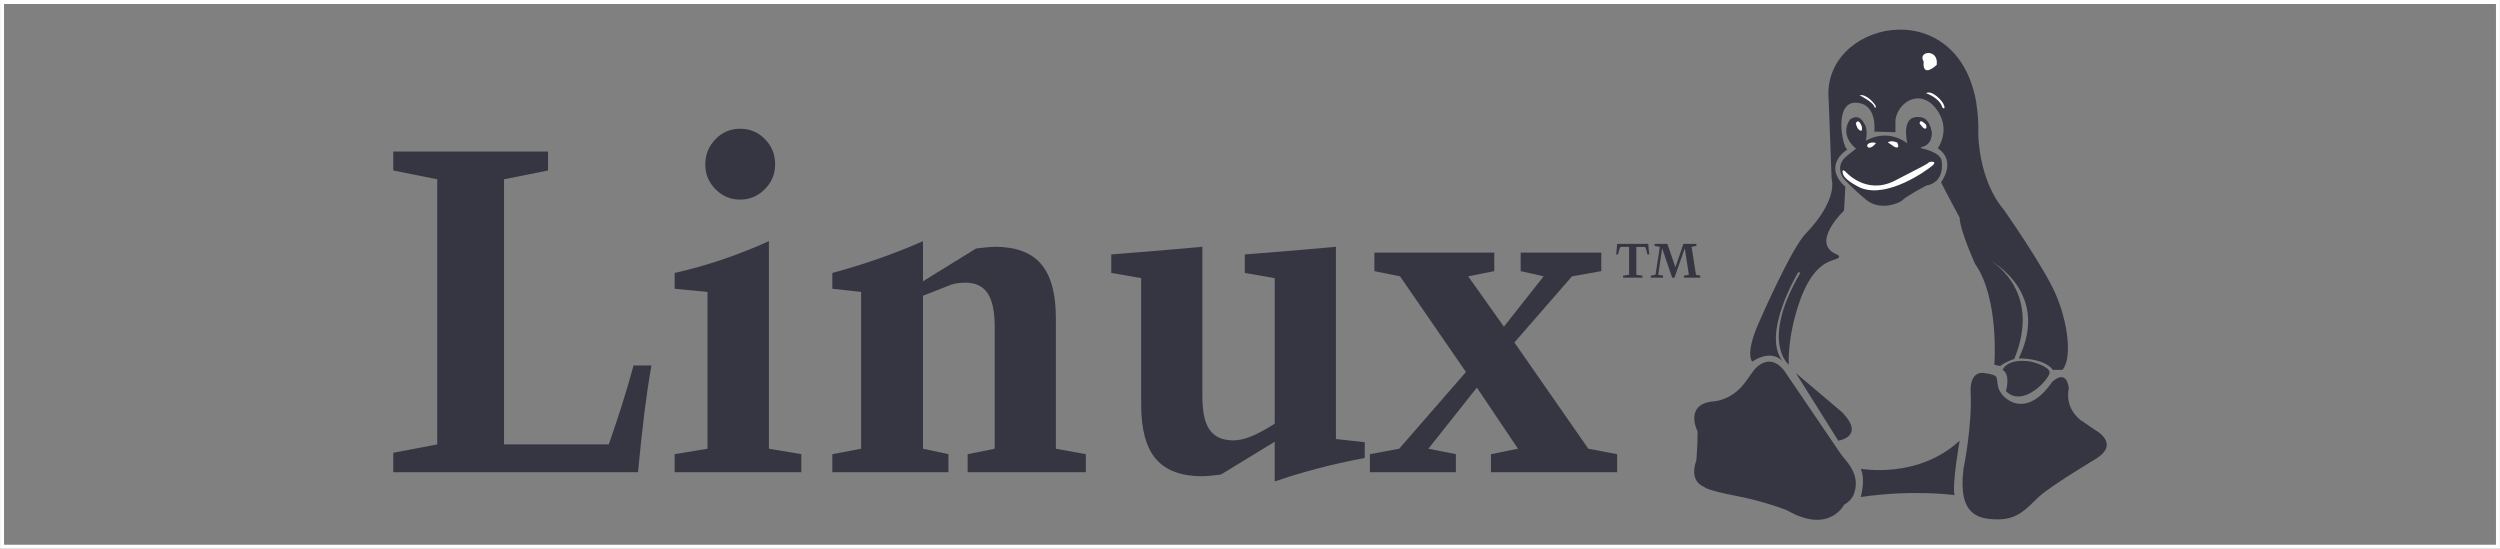 <?xml version="1.0" encoding="UTF-8"?>
<!DOCTYPE svg PUBLIC "-//W3C//DTD SVG 1.0//EN" "http://www.w3.org/TR/2001/REC-SVG-20010904/DTD/svg10.dtd">
<!-- Creator: CorelDRAW 2019 (64-Bit) -->
<svg xmlns="http://www.w3.org/2000/svg" xml:space="preserve" width="47.737mm" height="10.478mm" version="1.0" style="shape-rendering:geometricPrecision; text-rendering:geometricPrecision; image-rendering:optimizeQuality; fill-rule:evenodd; clip-rule:evenodd"
viewBox="0 0 1699.75 373.1"
 xmlns:xlink="http://www.w3.org/1999/xlink"
 xmlns:xodm="http://www.corel.com/coreldraw/odm/2003">
 <rect x="0" y="0" width="1699.75" height="373.1" fill="#808080" stroke="none"/>
 <defs>
  <style type="text/css">
   <![CDATA[
    .str0 {stroke:#FEFEFE;stroke-width:2.71;stroke-miterlimit:22.926}
    .fil0 {fill:none}
    .fil2 {fill:#FEFEFE;fill-rule:nonzero}
    .fil1 {fill:#353642;fill-rule:nonzero}
   ]]>
  </style>
 </defs>
 <g id="Layer_x0020_1">
  <rect class="fil0 str0" x="1.36" y="1.36" width="1697.03" height="370.38"/>
  <g id="_2173220569408">
   <path class="fil1" d="M1221.03 253.67l28.82 45.96c0,0 18.78,-2.73 2.62,-19.32l-31.44 -26.64zm40.72 -152.84c0,0 -11.23,-8.13 -4.09,-19.38 0,0 5.89,-5.51 9.99,2.84 0,0 2.62,3.11 0.99,11.46 0,0 13.42,-9 28.16,1.64 0,0 -4.91,-19.56 8.51,-17.72 0,0 6.39,-0.61 8.19,10.52 0,0 0.49,8.67 -7.37,9.82l0.16 0.82c0,0 14.08,2.62 13.92,9.33 0,0 2.45,13.76 -10.64,16.05 0,0 -13.27,7.1 -15.72,9.61 -2.46,2.5 -15.56,7.8 -25.05,0 -9.5,-7.81 -15.56,-14.69 -15.56,-14.69 0,0 -6.22,-8.35 2.62,-15.23 8.84,-6.88 5.9,-5.07 5.9,-5.07zm-49.45 145.03c0,0 -6.99,-9.12 -20.96,0 0,0 -5.24,-4.85 4.81,-27.12 0,0 21.83,-50.22 31.88,-60.27 0,0 21.07,-20.52 17.3,-37.12l-2.02 -53.71c-4.8,-52.41 85.59,-73.37 100,0 0,0 2.19,11.35 1.75,23.58 0,0 0,31 17.47,51.53 0,0 26.64,38 34.94,56.77 8.29,18.78 11.79,43.75 4.8,51.97l-6.55 0c0,0 -3.93,-7.42 -23.14,-7.86 23.15,-47.81 -24.45,-69 -20.53,-67.25 0,0 37.12,19.65 17.47,67.69 0,0 -5.68,1.74 -9.61,4.8l-3.93 -0.88c0,0 3.49,-44.97 -13.1,-68.56 0,0 -10.48,-23.14 -10.48,-31.44 0,0 -9.17,-17.03 -12.67,-24.02 0,0 10.92,-14.41 -2.18,-23.14 0,0 9.6,-13.1 -1.31,-27.07 -10.92,-13.98 -25.76,-4.26 -27.51,7.69l0 8.46 -14.41 -0.44c0,0 2.47,-19.22 -12.52,-19.65 -15,-0.43 -9.32,29.7 -5.83,31.88 0,0 -17.47,10.48 -1.31,25.33l-0.88 16.16c0,0 -23.14,21.84 -5.24,29.7 0,0 4.8,1.74 -0.88,3.49 -5.68,1.75 -16.15,5.24 -24.45,29.69 -8.3,24.46 -6.99,41.92 -6.99,41.92 0,0 -19.65,-15.43 7.86,-62.52l-1.42 -0.47c0,0 -25.66,42.6 -10.37,60.86zm127.51 20.04c0,0 -0.88,-13.97 9.61,-12.23 10.48,1.74 7.42,2.18 9.17,9.61 1.74,7.42 18.34,22.99 36.68,-3.57 0,0 9.61,-9.71 11.35,4.35 0,0 -3.49,12.32 7.86,21.48l10.92 7.42c0,0 15.72,8.73 0,18.78 0,0 -31.46,18.78 -39.31,26.2 -7.85,7.42 -13.96,15.19 -27.5,15.19 -13.54,0 -27.51,-2.85 -23.58,-34.35 0,0 6.12,-29.75 4.81,-52.9zm-124.46 81.22c0,0 -14.85,-6.12 -35.37,-10.04 -20.53,-3.93 -21.4,-6.11 -21.4,-6.11 0,0 -10.48,-3.06 -5.24,-17.91 0,0 0.88,-9.61 0.88,-19.65 0,0 -9.61,-18.78 10.92,-20.52 0,0 12.67,-0.44 21.83,-13.53l5.68 -7.86c0,0 9.61,-12.67 20.09,0 0,0 36.24,53.27 38.87,57.21 2.62,3.93 13.53,13.1 9.17,26.2 0,0 -0.87,4.81 -6.99,8.3 0,0 -10.04,20.09 -38.43,3.93zm49.78 -28.39c0,0 38.87,7.21 67.25,-19.11 0,0 -5.24,29.59 -3.5,37.01 0,0 -27.94,-3.93 -63.76,1.31 0,0 3.5,-11.79 0,-19.21zm96.51 -67.25c0,0 2.62,-8.2 19.21,-5.63 0,0 13.1,3.14 12.67,7.66 -0.44,4.52 -18.15,24.09 -29.7,12.38 0,0 3.49,-10.92 -2.18,-14.41z"/>
   <path class="fil2" d="M1307.93 41.88c0,0 -1.75,11.56 8.84,2.29 1.63,-11.46 -13.43,-9.5 -8.84,-2.29zm-53.38 74.59c0,0 14,16.62 33.89,6.31 19.9,-10.32 21.54,-10.97 22.68,-12.12 1.15,-1.15 6.47,-1.22 2.7,1.97 -3.77,3.19 -30.29,22.43 -48.64,15.15 0,0 -10.56,-4.83 -12.03,-9.25 -1.47,-4.42 1.4,-2.05 1.4,-2.05zm20.89 -19.16c0,0 -1.65,2.41 -3.78,3.01 -2.13,0.59 -3.28,-2.03 -0.57,-3.01 2.7,-0.98 4.35,0 4.35,0zm8.25 -0.41l4.1 2.78c0,0 4.58,2.62 2.13,-2.78 -5.4,-2.13 -6.06,0.49 -6.22,-0.49l0 0.49zm21.51 -12.78l2.35 2.73c0,0 3.13,2.35 2.02,-1.97 0,0 -4.37,-4.91 -4.37,-0.77zm-43.39 -0.32c0,0 1.26,-2.84 3,0 1.75,2.84 1.09,4.04 1.04,4.8 -0.06,0.76 -3.17,0.22 -4.04,-4.8zm2.57 -19c0,0 9.82,4.91 10.15,8.19 0,0 1.39,0.68 0.74,-0.98 -0.66,-1.67 -6.58,-8.44 -10.89,-7.2zm45.2 -1.4c0,0 9.25,3.06 11.05,9.72 0,0 2.13,1.99 1.23,-1.29 -0.9,-3.28 -8.44,-10.97 -12.28,-8.44z"/>
   <g>
    <g>
     <path class="fil1" d="M413.9 302.18c3.24,-9.3 6.27,-18.43 9.12,-27.38 2.83,-8.95 5.4,-17.72 7.72,-26.32l12.16 0c-1.72,9.6 -3.31,20.31 -4.77,32.06 -1.47,11.77 -2.93,25.26 -4.36,40.51l-166.4 0 0 -13.2 29.89 -5.68 0 -180.28 -29.89 -5.98 0 -12.89 105.22 0 0 12.89 -29.92 5.98 0 180.28 71.24 0z"/>
     <path class="fil1" d="M522.77 305.1l22.02 3.69 0 12.27 -86.1 0 0 -12.27 22.32 -3.69 0 -106.62 -22.32 -2.15 0 -10.74c10.85,-2.46 21.58,-5.48 32.19,-9.06 10.63,-3.58 21.25,-7.76 31.89,-12.58l0 141.15zm-43.26 -193.32l0 0c0,-6.64 2.28,-12.34 6.9,-17.1 4.58,-4.76 10.17,-7.15 16.75,-7.15 6.69,0 12.33,2.36 16.94,7.07 4.59,4.71 6.9,10.43 6.9,17.18 0,6.56 -2.34,12.17 -7.06,16.88 -4.71,4.71 -10.3,7.06 -16.79,7.06 -6.47,0 -12.04,-2.35 -16.69,-7.06 -4.66,-4.71 -6.97,-10.33 -6.97,-16.88z"/>
     <path class="fil1" d="M565.9 321.06l0 -12.27 19.57 -3.69 0 -106.62 -19.57 -2.15 0 -10.74c11.34,-3.07 22.14,-6.43 32.4,-10.04 10.3,-3.65 20.03,-7.5 29.23,-11.59l0 27.3 36.01 -22.24c0.51,-0.1 1.21,-0.21 2.12,-0.31 5.16,-0.61 8.71,-0.92 10.63,-0.92 14.39,0 24.91,3.9 31.57,11.74 6.69,7.84 10.03,20.12 10.03,36.89l0 88.69 20.37 3.69 0 12.27 -80.36 0 0 -12.27 18.39 -3.69 0 -82.99c0,-10.34 -1.6,-17.91 -4.79,-22.72 -3.18,-4.81 -8.23,-7.21 -15.08,-7.21 -1.63,0 -3.29,0.1 -4.96,0.31 -1.66,0.21 -3.25,0.56 -4.79,1.06l-19.14 7.53 0 104.02 17.31 3.69 0 12.27 -78.95 0z"/>
     <path class="fil1" d="M866.7 189.11l-20.35 -3.53 0 -12.59 7.9 -0.61c25.52,-2.04 43.52,-3.58 54.05,-4.6l0 130.73 19.59 2.14 0 10.74c-11.43,2.14 -22.2,4.55 -32.26,7.21 -10.08,2.66 -19.74,5.57 -28.95,8.74l0 -27 -36.44 22.24c-0.49,0.1 -1.21,0.21 -2.12,0.31 -5.15,0.61 -8.72,0.92 -10.64,0.92 -14.36,0 -24.9,-3.92 -31.57,-11.74 -6.7,-7.82 -10.04,-20.12 -10.04,-36.9l0 -86.07 -20.33 -3.53 0 -12.59 7.89 -0.61c25.51,-2.04 43.53,-3.58 54.06,-4.6l0 101.71c0,10.54 1.66,18.17 5.01,22.86 3.35,4.72 8.71,7.07 16.1,7.07 3.63,0 7.66,-0.89 12.07,-2.68 4.4,-1.79 9.76,-4.68 16.01,-8.67l0 -98.97z"/>
     <path class="fil1" d="M931.4 321.06l0 -12.27 19.9 -3.69 45.4 -52.16 -44.81 -65.06 -17.45 -3.53 0 -12.59 81.52 0 0 12.59 -17.75 3.53 24.3 34.23 27.02 -34.23 -15.63 -3.53 0 -12.59 54.81 0 0 12.59 -19.89 3.53 -39.17 44.96 50.25 72.26 19.6 3.69 0 12.27 -85.79 0 0 -12.27 18.36 -3.69 -27.94 -41.57 -32.96 41.57 18.69 3.69 0 12.27 -58.47 0z"/>
    </g>
    <g>
     <path class="fil1" d="M1103.56 188.8l0 -1.39 4.07 -0.59 0 -18.95 -5.08 0c-0.38,0 -0.64,0.04 -0.78,0.13 -0.15,0.09 -0.28,0.3 -0.41,0.64 -0.18,0.41 -0.38,0.95 -0.57,1.62 -0.21,0.69 -0.42,1.58 -0.64,2.71l-1.34 0c0.18,-1.21 0.31,-2.4 0.41,-3.58 0.13,-1.2 0.24,-2.39 0.31,-3.58l21.14 0c0.08,1.19 0.17,2.37 0.29,3.57 0.13,1.18 0.27,2.37 0.43,3.59l-1.32 0c-0.22,-1.13 -0.44,-2.02 -0.64,-2.71 -0.19,-0.67 -0.37,-1.21 -0.54,-1.62 -0.12,-0.34 -0.27,-0.53 -0.42,-0.62 -0.17,-0.09 -0.41,-0.14 -0.84,-0.14l-5.07 0 0 18.95 4.14 0.59 0 1.39 -13.13 0z"/>
     <path class="fil1" d="M1122.42 188.8l0 -1.39 3.17 -0.59 2.96 -19.01 -3.58 -0.62 0 -1.37 8.72 0 5.42 15.88 5.46 -15.88 8.83 0 0 1.37 -3.3 0.62 3.01 19.01 2.91 0.59 0 1.39 -11.11 0 0 -1.39 3.34 -0.59 -2.75 -18.02 -7.03 20.01 -1.57 0 -6.8 -20.01 -2.66 18.02 3.28 0.59 0 1.39 -8.29 0z"/>
    </g>
   </g>
  </g>
 </g>
</svg>
